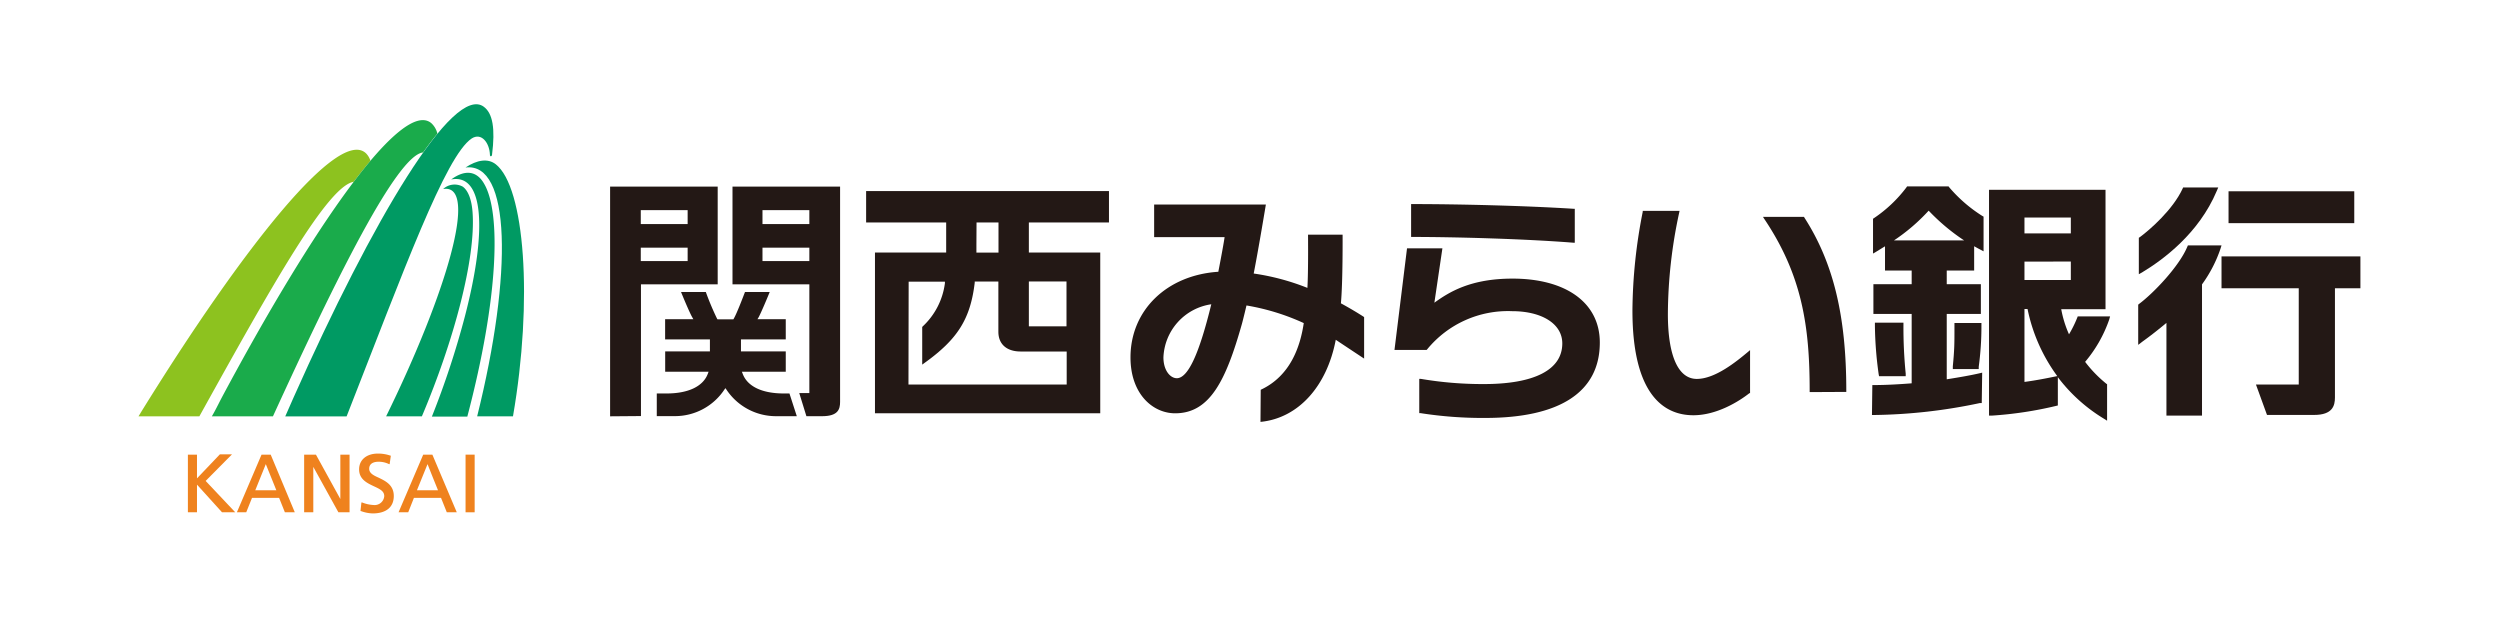 <svg id="レイヤー_1" data-name="レイヤー 1" xmlns="http://www.w3.org/2000/svg" viewBox="0 0 398.5 98.5"><defs><style>.cls-1{fill:#fff;}.cls-2{fill:#ef821e;}.cls-3{fill:#8dc21f;}.cls-4{fill:#1aab4b;}.cls-5{fill:#009a63;}.cls-6{fill:#231815;}</style></defs><rect class="cls-1" width="398.5" height="98.5"/><path class="cls-2" d="M61.1,76.89c-.81-.36-1.5-.71-1.5-1.42,0-1,1-1.12,1.49-1.12a3.76,3.76,0,0,1,1.67.38l.1,0,.19-1.35-.06,0a6,6,0,0,0-2-.33c-1.81,0-3,1-3,2.52s1.19,2.14,2.23,2.63S62,79,62,79.84a1.54,1.54,0,0,1-1.69,1.41,5.73,5.73,0,0,1-1.85-.41l-.1,0-.15,1.37.06,0a5.88,5.88,0,0,0,1.88.38c2.15,0,3.37-1,3.37-2.78S62.16,77.41,61.1,76.89Z" transform="translate(-0.75 -0.75)"/><path class="cls-2" d="M55,73.22v7.07l-3.89-7.07H49.23v9.19h1.46V75.17c.22.39,4,7.24,4,7.24h1.78V73.22Z" transform="translate(-0.75 -0.75)"/><rect class="cls-2" x="74.21" y="72.47" width="1.45" height="9.19"/><path class="cls-2" d="M43.9,73.22H42.44l-3.93,9.19H40s.89-2.2.92-2.3h4.32l.92,2.3h1.58Zm.9,5.68H41.44c.08-.2,1.54-3.84,1.68-4.17Z" transform="translate(-0.75 -0.75)"/><path class="cls-2" d="M69.67,73.22H68.21l-3.93,9.19h1.54s.88-2.2.91-2.3h4.32l.92,2.3h1.59Zm.9,5.68H67.21c.09-.2,1.55-3.84,1.69-4.17C69,75.06,70.5,78.7,70.57,78.9Z" transform="translate(-0.75 -0.75)"/><path class="cls-2" d="M36.14,82.41h2.11l-4.72-5,4.2-4.24H35.8L32.15,77V73.22H30.7v9.19h1.45V78Z" transform="translate(-0.75 -0.75)"/><path class="cls-3" d="M23.23,66.45c-.13.22-.26.44-.4.66h9.7C44.24,46,53,30.4,57.13,29.73c.92-1.22,1.82-2.34,2.67-3.35a3,3,0,0,0-.68-1.16C54.79,20.93,39.49,40.16,23.23,66.45Z" transform="translate(-0.75 -0.75)"/><path class="cls-4" d="M69.51,20.39c-4.64-3.95-18.8,16.37-33.46,43.83-.52,1-1,2-1.53,2.89h9.74C54.2,45.39,64,25.49,68.19,25.05c.79-1.11,1.55-2.12,2.28-3A3.28,3.28,0,0,0,69.51,20.39Z" transform="translate(-0.75 -0.75)"/><path class="cls-5" d="M77.86,17.76C73,14.18,60.25,35.58,47.54,64.12c-.45,1-.89,2-1.32,3H56c9.18-23.43,15.76-41.5,19.94-44.3,1.57-1,2.82.72,2.9,2.54,0,.21.05.3.15.3s.17-.09.19-.24C79.71,21.22,79.29,18.81,77.86,17.76Z" transform="translate(-0.75 -0.75)"/><path class="cls-5" d="M76.08,34.65c-.14-2.1-.72-3.54-1.57-4.15a2.69,2.69,0,0,0-3.12.38c5.78-.94.46,16.76-9.09,36.23H68C73.09,55.08,76.6,42,76.08,34.65Z" transform="translate(-0.75 -0.75)"/><path class="cls-5" d="M72.67,29.36c5.19-1,5.78,8,2.19,21.8a137.42,137.42,0,0,1-5.27,16h5.65c5-19,5.38-32.5,2.69-37.1C76.77,28,74.9,27.71,72.67,29.36Z" transform="translate(-0.75 -0.75)"/><path class="cls-5" d="M79.78,26.94c-1.27-1-3-.7-4.83.51,7.21-.91,7.55,16.8,1.86,39.66h5.71C85.73,48.57,84.4,30.57,79.78,26.94Z" transform="translate(-0.75 -0.75)"/><path class="cls-6" d="M237.47,67.37a64.07,64.07,0,0,1-10.31-.77l-.18,0V61.14l.24,0a58.83,58.83,0,0,0,10.05.83c8,0,12.51-2.24,12.51-6.48,0-3.17-3.33-5.14-8-5.14a16.64,16.64,0,0,0-13.56,6.11l-.07.07h-5.12l2-16.2h5.64L229.39,49c2.37-1.71,5.78-3.84,12.46-3.84,8.44,0,13.91,3.79,13.91,10.19C255.76,63.28,249.33,67.37,237.47,67.37Zm14.09-27.93c-7.59-.61-18.89-.92-25.68-.92h-.2V33.28h.2c7.13,0,17.84.25,25.7.75h.19v5.41Z" transform="translate(-0.75 -0.75)"/><path class="cls-6" d="M270.67,66.94c-4.41,0-9.71-2.9-9.71-16.68a83.23,83.23,0,0,1,1.64-15.74l0-.16h5.87l-.05.25a77.54,77.54,0,0,0-1.81,16.2c0,6.68,1.66,10.34,4.61,10.34s6.35-2.8,8.15-4.3l.34-.29v6.86l-.1,0C277.88,64.78,274.37,66.94,270.67,66.94Zm18.54-3.69V63c0-10.21-1.2-18.37-7.23-27.35l-.21-.33h6.54l.05.1c4.63,7.19,6.69,15.7,6.69,27.58v.22Z" transform="translate(-0.75 -0.75)"/><path class="cls-6" d="M201.71,62.88c4.8-2.23,6.32-7,6.86-10.63a36.29,36.29,0,0,0-9.13-2.81s-.53,2.24-.73,2.94c-2.54,9-5.1,14.25-10.64,14.25-3.56,0-7.12-3.07-7.12-8.91,0-7.49,5.75-13.11,14-13.65,0,0,.81-4.14,1-5.52H184.72v-5.2h17.81s-1.19,7.21-1.94,11a37.37,37.37,0,0,1,8.56,2.29c.16-2.72.1-8.48.1-8.48h5.51s.05,7.53-.27,10.94c1.45.79,2.63,1.5,3.61,2.13l.09.07v6.61s-3.13-2.07-4.52-3c-1.39,7.33-5.9,12.49-12,13.09Zm-7.88-13.63a8.92,8.92,0,0,0-7.63,8.47c0,2.08,1.09,3.32,2.15,3.32C190.12,61,191.89,57.2,193.83,49.25Z" transform="translate(-0.75 -0.75)"/><path class="cls-6" d="M140.22,66.62V41h11.35V36.21H138.81v-5h38.71v5H164.75V41h11.38V66.62Zm5.34-4.57h25.22V56.78h-7.33c-2.24,0-3.56-1.17-3.56-3.15v-8h-3.77l0,.19c-.69,5.77-2.72,9-8,12.78l-.37.27v-6l.07-.08a11.41,11.41,0,0,0,3.55-6.9l0-.24h-5.78Zm19.19-9.28h6V45.62h-6Zm-8.36-13,0,1.24h3.52V36.21h-3.5Z" transform="translate(-0.75 -0.75)"/><path class="cls-6" d="M98,67.11V30.49h17.15V46.07H102.92v21Zm4.89-24.75h7.47V40.23h-7.47Zm0-5.89h7.47V34.25h-7.47Z" transform="translate(-0.75 -0.75)"/><path class="cls-6" d="M129.29,67.09l-1.14-3.69h1.61V46.07H117.51V30.49h17.15V64.82c0,1.18-.34,2.25-2.8,2.27h-2.57Zm-7-24.73h7.47V40.23h-7.47Zm0-5.89h7.47V34.25h-7.47Z" transform="translate(-0.75 -0.75)"/><path class="cls-6" d="M126.59,63.47h-.87c-3.52,0-5.84-1.13-6.59-3.15L119,60H126V56.76h-7.14V54.85H126V51.63h-4.51l.2-.33c.43-.82,1.41-3.15,1.75-4h-3.94c-.26.67-1.28,3.38-1.79,4.25l-.06.1h-2.53l-.07-.1a43.7,43.7,0,0,1-1.79-4.25h-3.95c.35.87,1.32,3.2,1.77,4l.19.33h-4.5v3.22h7.14v1.91h-7.13V60h6.92l-.12.32c-.74,2-3.08,3.15-6.59,3.15h-1.55v3.61h2.87a9.44,9.44,0,0,0,7.9-4.22l.17-.24.17.24a9.47,9.47,0,0,0,7.9,4.23h3.31Z" transform="translate(-0.75 -0.75)"/><path class="cls-6" d="M311.46,30.61l-.11-.15h-6.61l-.12.18a21.52,21.52,0,0,1-5.13,4.86l-.18.12v5.55l.61-.36,1.3-.8v3.86h4.25v2.18h-6.1v4.74h6.1V61.85c-2,.16-4,.27-5.87.28h-.4l-.06,4.77h.41A85.59,85.59,0,0,0,316.33,65l.31,0,.07-4.85-.51.12c-1.25.29-3.05.61-5.14.94V50.79h5.44V46.05h-5.44V43.87h4.37V40c.3.17.6.34.9.49l.6.32V35.28l-.2-.11A23,23,0,0,1,311.46,30.61Zm-3.28,3.72a32.3,32.3,0,0,0,5.65,4.74H302.65A30,30,0,0,0,308.18,34.33Z" transform="translate(-0.75 -0.75)"/><path class="cls-6" d="M299.61,52.18l0,.43a59.65,59.65,0,0,0,.6,7.79l.06.32h4.25l0-.41a74.2,74.2,0,0,1-.36-7.71v-.42Z" transform="translate(-0.75 -0.75)"/><path class="cls-6" d="M312.29,52.24l0,.89c0,2.36,0,3.32-.26,6l0,.45,4.13,0,0-.37a47.62,47.62,0,0,0,.43-6.55v-.42Z" transform="translate(-0.75 -0.75)"/><path class="cls-6" d="M331.84,51.44a18.22,18.22,0,0,1-1.29,2.6,17.47,17.47,0,0,1-1.24-4h7.06V31H317.8V67l.44,0a60.68,60.68,0,0,0,10.21-1.54l.32-.08,0-4.51A26.1,26.1,0,0,0,336,67.42l.62.39V62l-.14-.1a20.08,20.08,0,0,1-3.36-3.47,21.19,21.19,0,0,0,3.83-6.72l.15-.53h-5.16Zm-1-9v2.94h-7.39V42.45Zm0-4.49h-7.39V35.43h7.39Zm-2.56,22.83c-1.7.35-3.19.63-4.83.85V50h.49a27.16,27.16,0,0,0,4.74,10.7Z" transform="translate(-0.75 -0.75)"/><path class="cls-6" d="M342.31,44.1c3.18-1.92,8.93-6.11,11.79-12.91l.24-.56h-5.6l-.1.23c-1.55,3.31-5.12,6.45-6.77,7.67l-.19.12v5.81Z" transform="translate(-0.75 -0.75)"/><path class="cls-6" d="M354.86,39.87H349.5l-.11.25c-1.31,3.11-5.35,7.34-7.65,9.06l-.16.13v6.41l.65-.5c1.24-.89,2.57-1.93,3.85-3V67h5.67V46.08a21.19,21.19,0,0,0,2.94-5.67Z" transform="translate(-0.75 -0.75)"/><rect class="cls-6" x="355.23" y="30.49" width="20.04" height="5.08"/><path class="cls-6" d="M377,46.7V41.62H354.86V46.7h12.31V62.05h-6.82l1.76,4.84h7.52c2.93,0,3.31-1.48,3.31-2.77V46.7Z" transform="translate(-0.75 -0.75)"/></svg>